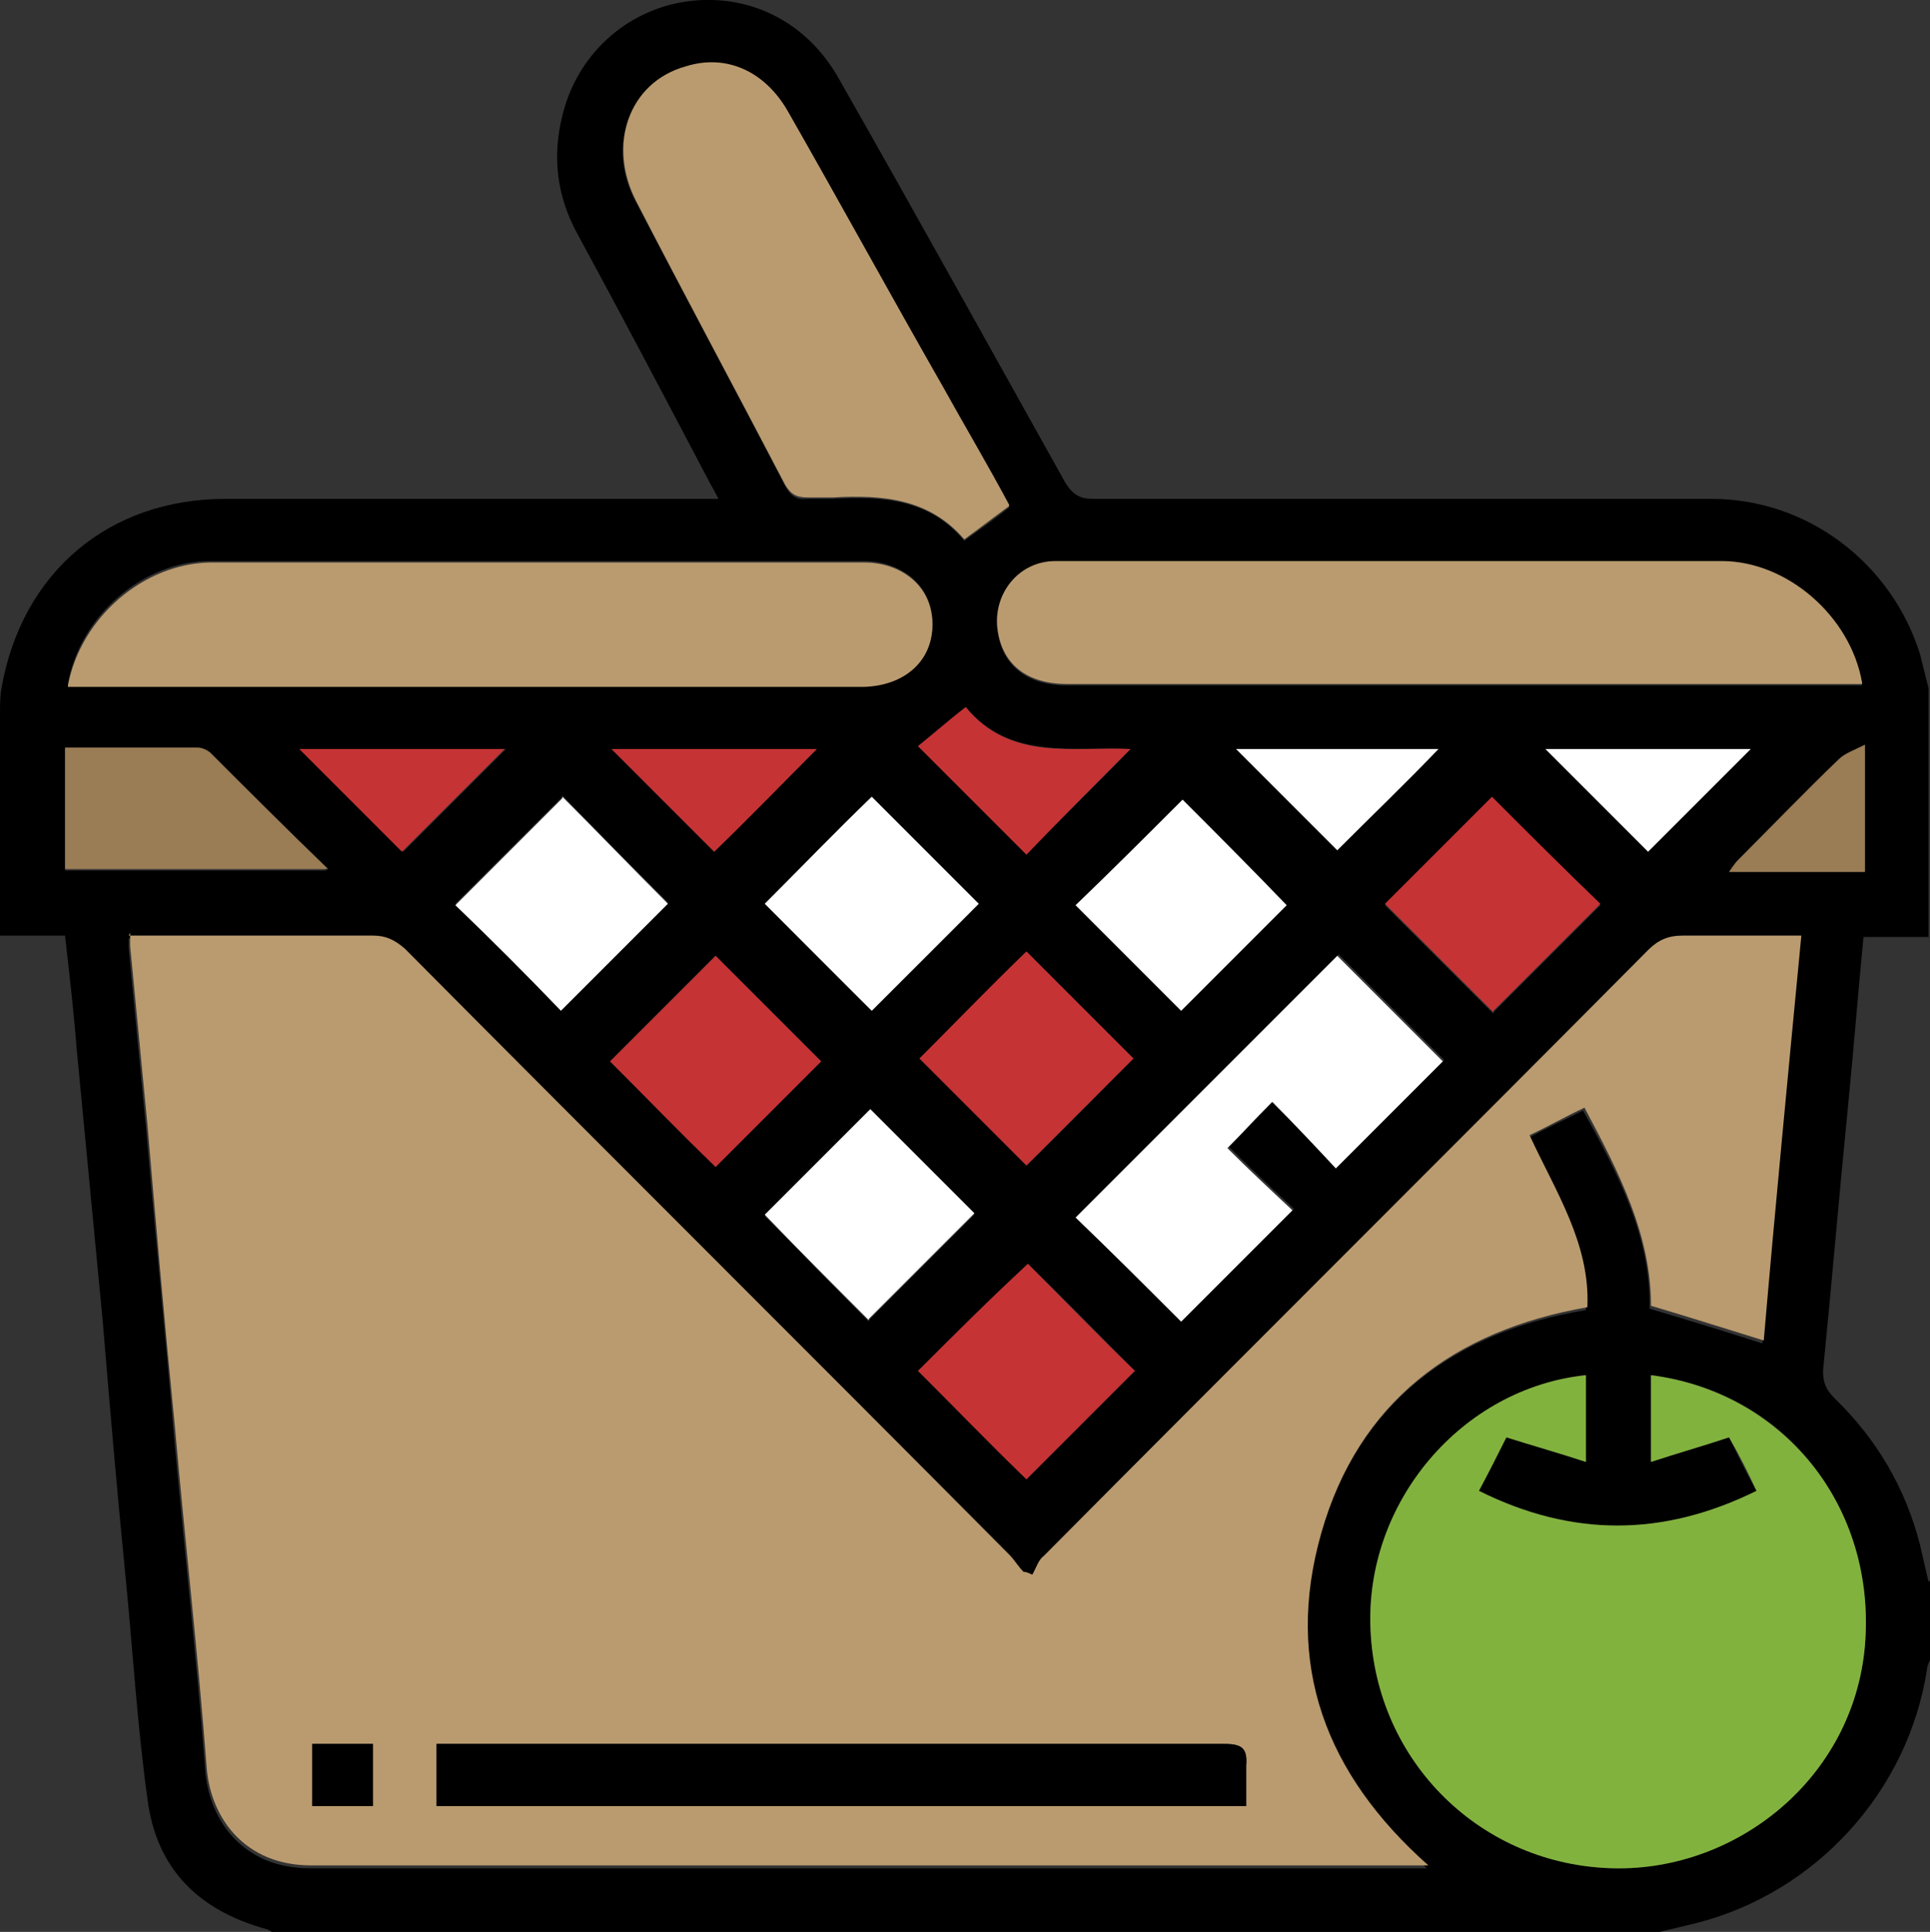 <?xml version="1.0" encoding="UTF-8"?> <svg xmlns="http://www.w3.org/2000/svg" id="_Слой_2" data-name="Слой 2" viewBox="0 0 13.35 13.36"><rect x="0" y="0" width="13.35" height="13.36" fill="#333333" stroke="none"/><defs><style> .cls-1, .cls-2, .cls-3, .cls-4, .cls-5, .cls-6 { stroke-width: 0px; } .cls-2 { fill: #9a7c55; } .cls-3 { fill: #fff; } .cls-4 { fill: #ba9b6f; } .cls-5 { fill: #c63335; } .cls-6 { fill: #82b23e; } </style></defs><g id="_Слой_1-2" data-name="Слой 1"><g><path class="cls-1" d="M13.35,10.93v.55s-.02.04-.02.06c-.13.85-.77,1.55-1.6,1.76-.08.02-.17.04-.25.06H1.88s-.03-.02-.04-.02c-.47-.13-.76-.42-.82-.9-.07-.5-.1-1.01-.15-1.52-.06-.6-.11-1.19-.16-1.79-.06-.63-.12-1.25-.18-1.88-.02-.26-.05-.51-.08-.78H0s0-.09,0-.12c0-.47,0-.94,0-1.41,0-.06,0-.12.01-.18.14-.8.74-1.31,1.55-1.31,1.09,0,2.17,0,3.26,0h.15c-.03-.06-.05-.09-.07-.13-.3-.57-.6-1.14-.91-1.71-.14-.26-.17-.53-.1-.81.1-.42.44-.73.86-.79.43-.06.83.14,1.05.53.53.93,1.05,1.87,1.57,2.8.05.08.1.11.19.11,1.43,0,2.85,0,4.28,0,.66,0,1.24.44,1.44,1.07.02.08.04.16.06.24v1.72h-.45c-.04.41-.07.8-.11,1.2-.06.6-.11,1.2-.17,1.8,0,.08.02.13.08.19.29.28.49.62.59,1.01.02.09.04.17.06.26ZM.89,6.47s0,.06,0,.09c.04.41.08.83.12,1.24.06.7.13,1.39.19,2.09.07.79.16,1.57.22,2.36.03.35.27.67.72.67,2.53,0,5.06,0,7.59,0,.04,0,.08,0,.14,0-.71-.63-1-1.39-.74-2.3.26-.91.92-1.41,1.84-1.56.02-.45-.22-.81-.4-1.19.13-.07.26-.13.38-.19.25.45.47.88.46,1.37.27.08.53.16.78.24.09-.93.17-1.86.26-2.8-.28,0-.55,0-.82,0-.1,0-.17.03-.24.1-1.39,1.4-2.79,2.79-4.18,4.19-.04.04-.05.09-.08.13-.02,0-.04-.01-.06-.02-.03-.04-.06-.09-.1-.12-1.39-1.4-2.79-2.79-4.18-4.19-.06-.06-.13-.09-.22-.09-.52,0-1.04,0-1.56,0-.04,0-.08,0-.13,0ZM10.97,9.51c-.86.09-1.53.88-1.49,1.76.04.92.77,1.63,1.68,1.65.85.02,1.66-.62,1.74-1.54.08-.96-.56-1.76-1.48-1.87v.6c.19-.06.36-.11.54-.17.06.12.12.25.19.37-.64.32-1.27.32-1.92,0,.06-.13.13-.26.19-.37.19.06.36.11.55.17v-.6ZM.47,4.74c.06,0,.11,0,.16,0,1.31,0,2.61,0,3.92,0,.48,0,.96,0,1.43,0,.28,0,.47-.18.47-.43,0-.28-.24-.43-.47-.43-.86,0-1.72,0-2.58,0-.65,0-1.3,0-1.95,0-.46,0-.9.38-.98.85ZM12.88,4.73c-.08-.46-.51-.84-.97-.84-1.54,0-3.07,0-4.61,0-.25,0-.44.22-.4.47.03.24.2.38.48.38,1.8,0,3.6,0,5.39,0,.03,0,.07,0,.11,0ZM6.98,3.5c-.15-.27-.31-.55-.46-.82-.36-.63-.71-1.27-1.07-1.9-.16-.28-.43-.4-.71-.31-.39.12-.55.54-.34.93.34.65.69,1.3,1.03,1.96.04.07.08.1.16.09.06,0,.11,0,.17,0,.34-.02.67,0,.91.29.11-.08.21-.15.31-.23ZM9.99,7.33c-.24-.24-.49-.49-.73-.73-.6.6-1.21,1.21-1.81,1.81.24.24.49.49.73.72.24-.24.5-.5.77-.77-.15-.14-.31-.29-.45-.43.1-.1.19-.2.31-.32.15.16.3.32.44.46.26-.26.51-.51.75-.75ZM.45,5.17v.85h1.81c-.28-.28-.54-.54-.81-.8-.02-.02-.06-.04-.09-.04-.3,0-.61,0-.92,0ZM3.89,5.51c-.25.25-.5.5-.74.74.24.24.49.49.73.73.24-.24.5-.49.74-.74-.25-.25-.5-.5-.73-.74ZM10.33,7c.25-.25.5-.5.74-.74-.25-.25-.5-.5-.75-.74-.24.24-.49.49-.74.74.25.25.5.5.75.75ZM6.35,9.48c.25.25.5.5.75.75.25-.25.5-.5.75-.75-.24-.24-.49-.5-.74-.74-.25.25-.51.5-.76.74ZM6.03,6.99c.24-.24.5-.49.74-.74-.25-.25-.5-.5-.74-.74-.24.24-.49.5-.74.74.24.24.49.5.74.74ZM8.17,6.99c.25-.25.5-.5.73-.73-.24-.24-.49-.5-.72-.73-.24.24-.49.49-.74.73.24.24.49.49.73.73ZM4.95,8.07c.25-.25.5-.5.73-.73-.24-.24-.5-.5-.73-.73-.24.24-.49.49-.73.73.24.24.49.48.73.73ZM7.1,8.06c.25-.24.5-.5.74-.74-.24-.24-.5-.5-.74-.74-.24.24-.49.5-.74.74.24.24.49.49.74.74ZM6.01,9.13c.25-.25.5-.5.73-.73-.24-.24-.49-.49-.72-.72-.24.24-.49.49-.73.73.24.24.49.5.72.73ZM7.1,5.91c.23-.24.48-.48.72-.73-.4-.02-.83.08-1.14-.29-.12.1-.23.19-.33.27.26.26.51.51.75.75ZM4.23,5.18c.25.25.49.49.71.71.24-.24.48-.48.71-.71h-1.42ZM9.25,5.88c.23-.23.48-.48.7-.7h-1.4c.24.24.48.48.7.7ZM11.4,5.89c.23-.23.48-.48.71-.71h-1.42c.24.24.49.49.71.71ZM2.08,5.18c.25.25.49.49.71.71.23-.23.48-.48.71-.71h-1.41ZM12.9,5.15c-.07.04-.13.06-.18.1-.24.23-.47.47-.7.7-.02.02-.04.05-.06.08h.94v-.88Z"></path><path class="cls-4" d="M.89,6.47s.09,0,.13,0c.52,0,1.04,0,1.56,0,.09,0,.15.03.22.09,1.39,1.4,2.79,2.79,4.18,4.19.04.04.06.08.1.12.02,0,.04.01.06.02.03-.05.04-.1.08-.13,1.39-1.4,2.79-2.79,4.18-4.19.07-.07.14-.1.24-.1.27,0,.54,0,.82,0-.09.94-.18,1.87-.26,2.8-.26-.08-.51-.16-.78-.24,0-.49-.22-.92-.46-1.37-.13.06-.25.13-.38.19.18.39.42.75.4,1.19-.92.16-1.58.65-1.84,1.56-.26.91.03,1.67.74,2.3-.06,0-.1,0-.14,0-2.53,0-5.06,0-7.59,0-.45,0-.69-.32-.72-.67-.06-.79-.15-1.57-.22-2.36-.07-.7-.13-1.39-.19-2.09-.04-.41-.08-.83-.12-1.24,0-.03,0-.05,0-.09ZM8.62,12.49c0-.1,0-.19,0-.28.01-.12-.03-.15-.15-.15-1.77,0-3.54,0-5.32,0-.04,0-.08,0-.13,0v.43h5.6ZM2.16,12.06v.43h.42v-.43h-.42Z"></path><path class="cls-6" d="M10.97,9.51v.6c-.18-.06-.36-.11-.55-.17-.06.12-.12.24-.19.37.64.32,1.27.32,1.92,0-.06-.13-.12-.25-.19-.37-.18.06-.36.11-.54.17v-.6c.92.12,1.56.91,1.48,1.87-.08.92-.89,1.56-1.74,1.54-.91-.02-1.64-.73-1.68-1.65-.04-.88.63-1.67,1.49-1.76Z"></path><path class="cls-4" d="M.47,4.74c.09-.47.52-.84.98-.85.65,0,1.3,0,1.95,0,.86,0,1.72,0,2.58,0,.24,0,.47.15.47.43,0,.25-.19.42-.47.43-.48,0-.96,0-1.43,0-1.31,0-2.61,0-3.92,0-.05,0-.1,0-.16,0Z"></path><path class="cls-4" d="M12.88,4.73s-.08,0-.11,0c-1.8,0-3.6,0-5.39,0-.28,0-.45-.14-.48-.38-.03-.25.15-.47.4-.47,1.54,0,3.07,0,4.61,0,.45,0,.89.38.97.84Z"></path><path class="cls-4" d="M6.98,3.5c-.11.08-.2.15-.31.23-.24-.28-.56-.31-.91-.29-.06,0-.11,0-.17,0-.08,0-.12-.02-.16-.09-.34-.65-.69-1.3-1.03-1.96-.2-.39-.05-.82.34-.93.28-.09.55.03.71.31.36.63.71,1.27,1.07,1.9.15.27.31.54.46.82Z"></path><path class="cls-3" d="M9.99,7.33c-.24.24-.49.49-.75.75-.14-.15-.29-.31-.44-.46-.12.12-.21.22-.31.32.14.14.3.29.45.43-.28.28-.53.53-.77.77-.23-.23-.48-.48-.73-.72.6-.6,1.21-1.21,1.81-1.81.24.24.49.49.73.73Z"></path><path class="cls-2" d="M.45,5.17c.31,0,.62,0,.92,0,.03,0,.07.02.09.04.26.26.53.53.81.8H.45v-.85Z"></path><path class="cls-3" d="M3.89,5.51c.23.23.48.49.73.74-.25.25-.5.5-.74.74-.24-.25-.49-.5-.73-.73.24-.24.49-.49.74-.74Z"></path><path class="cls-5" d="M10.33,7c-.25-.25-.5-.5-.75-.75.25-.25.5-.5.74-.74.25.25.5.5.75.74-.24.24-.49.49-.74.74Z"></path><path class="cls-5" d="M6.35,9.48c.25-.25.5-.5.76-.74.24.24.49.5.74.74-.25.25-.5.5-.75.75-.25-.24-.5-.5-.75-.75Z"></path><path class="cls-3" d="M6.03,6.99c-.24-.24-.49-.49-.74-.74.24-.24.49-.5.74-.74.25.25.5.5.74.74-.24.24-.49.49-.74.74Z"></path><path class="cls-3" d="M8.17,6.99c-.24-.24-.49-.49-.73-.73.25-.24.5-.49.74-.73.23.23.48.48.72.73-.23.23-.48.48-.73.73Z"></path><path class="cls-5" d="M4.95,8.07c-.25-.24-.49-.49-.73-.73.25-.25.5-.5.73-.73.23.23.49.49.73.73-.23.23-.48.48-.73.73Z"></path><path class="cls-5" d="M7.1,8.06c-.24-.24-.5-.5-.74-.74.24-.24.49-.5.74-.74.25.25.5.5.74.74-.24.24-.49.49-.74.74Z"></path><path class="cls-3" d="M6.01,9.13c-.23-.23-.48-.48-.72-.73.24-.24.49-.49.73-.73.24.24.49.49.72.72-.23.23-.49.49-.73.73Z"></path><path class="cls-5" d="M7.1,5.91c-.24-.24-.49-.49-.75-.75.1-.08.2-.17.33-.27.31.38.75.27,1.14.29-.25.25-.49.49-.72.73Z"></path><path class="cls-5" d="M4.23,5.18h1.42c-.23.23-.47.48-.71.71-.22-.22-.46-.46-.71-.71Z"></path><path class="cls-3" d="M9.25,5.88c-.22-.22-.46-.46-.7-.7h1.4c-.22.23-.47.47-.7.7Z"></path><path class="cls-3" d="M11.4,5.89c-.23-.23-.47-.47-.71-.71h1.42c-.23.23-.48.48-.71.71Z"></path><path class="cls-5" d="M2.08,5.18h1.41c-.23.23-.47.47-.71.71-.22-.22-.46-.46-.71-.71Z"></path><path class="cls-2" d="M12.9,5.15v.88h-.94s.04-.06.06-.08c.23-.23.46-.47.7-.7.04-.04.1-.06.18-.1Z"></path><path class="cls-1" d="M8.62,12.49H3.02v-.43s.09,0,.13,0c1.77,0,3.54,0,5.32,0,.12,0,.16.03.15.15,0,.09,0,.18,0,.28Z"></path><path class="cls-1" d="M2.16,12.06h.42v.43h-.42v-.43Z"></path></g></g></svg> 
